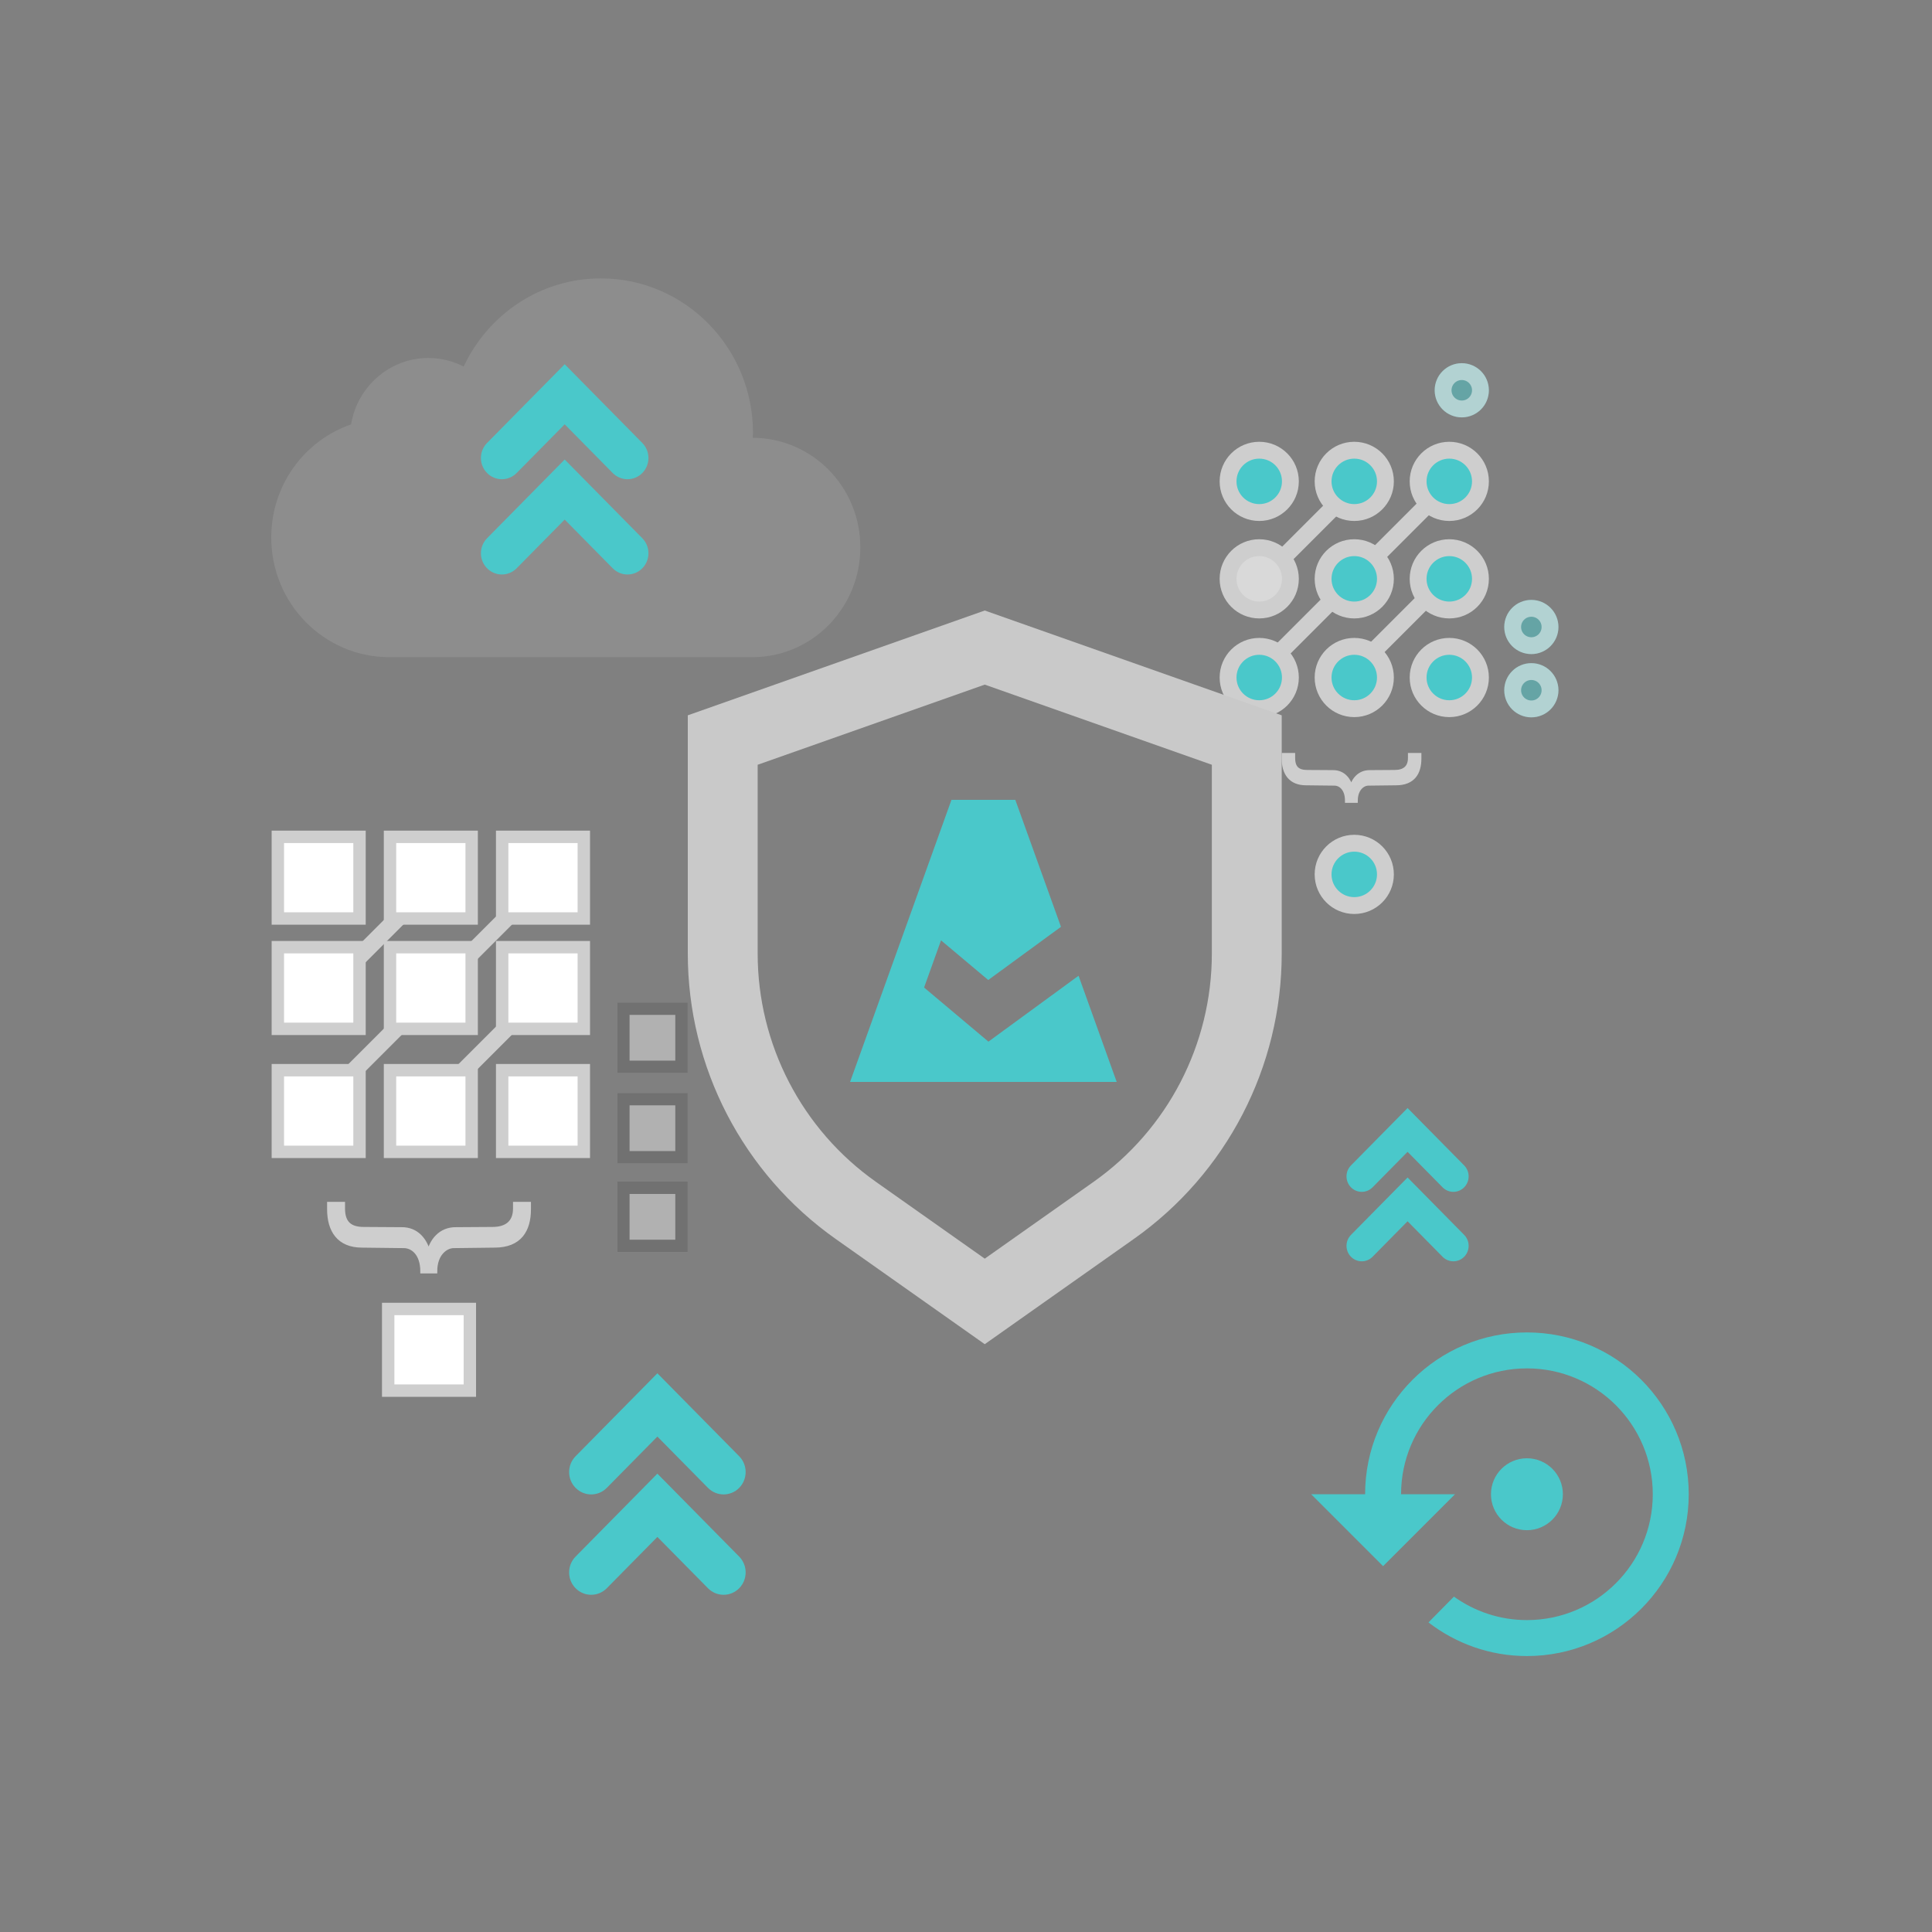 <svg width="500" height="500" viewBox="0 0 500 500" fill="none" xmlns="http://www.w3.org/2000/svg">
<rect x="0" y="0" width="500" height="500" fill="#808080" stroke="none"/>
<g clip-path="url(#clip0_11341_23283)">
<path d="M404.472 386.707C404.472 381.565 400.308 377.401 395.166 377.401C390.025 377.401 385.86 381.565 385.86 386.707C385.86 391.848 390.025 396.013 395.166 396.013C400.308 396.013 404.472 391.848 404.472 386.707ZM395.166 344.83C372.041 344.83 353.289 363.581 353.289 386.707H339.33L357.942 405.319L376.554 386.707H362.595C362.595 368.723 377.182 354.136 395.166 354.136C413.15 354.136 427.737 368.723 427.737 386.707C427.737 404.69 413.15 419.278 395.166 419.278C388.117 419.278 381.626 417.021 376.275 413.205L369.691 419.882C376.763 425.326 385.581 428.584 395.166 428.584C418.291 428.584 437.043 409.832 437.043 386.707C437.043 363.581 418.291 344.83 395.166 344.83Z" fill="#4AC8CA"/>
</g>
<line x1="326.081" y1="173.956" x2="374.635" y2="125.402" stroke="#CECECE" stroke-width="4.362"/>
<line x1="324.189" y1="152.201" x2="354.457" y2="121.934" stroke="#CECECE" stroke-width="4.362"/>
<line x1="348.151" y1="175.848" x2="378.419" y2="145.581" stroke="#CECECE" stroke-width="4.362"/>
<circle cx="325.889" cy="124.579" r="8.066" fill="#4AC8CA" stroke="#CECECE" stroke-width="4.362"/>
<circle cx="325.889" cy="149.802" r="8.066" fill="#D9D9D9" stroke="#CECECE" stroke-width="4.362"/>
<circle cx="325.889" cy="175.341" r="8.066" fill="#4AC8CA" stroke="#CECECE" stroke-width="4.362"/>
<circle cx="350.482" cy="124.579" r="8.066" fill="#4AC8CA" stroke="#CECECE" stroke-width="4.362"/>
<circle cx="350.482" cy="149.802" r="8.066" fill="#4AC8CA" stroke="#CECECE" stroke-width="4.362"/>
<circle cx="350.482" cy="226.292" r="8.066" fill="#4AC8CA" stroke="#CECECE" stroke-width="4.362"/>
<circle cx="350.482" cy="175.341" r="8.066" fill="#4AC8CA" stroke="#CECECE" stroke-width="4.362"/>
<circle cx="375.074" cy="124.579" r="8.066" fill="#4AC8CA" stroke="#CECECE" stroke-width="4.362"/>
<circle cx="375.074" cy="149.802" r="8.066" fill="#4AC8CA" stroke="#CECECE" stroke-width="4.362"/>
<circle cx="375.074" cy="175.341" r="8.066" fill="#4AC8CA" stroke="#CECECE" stroke-width="4.362"/>
<path d="M348.613 207.237C348.613 204.11 346.895 202.79 345.354 202.79C344.122 202.79 339.234 202.704 338 202.704C333.951 202.704 332.233 200.061 332.233 196.318L332.233 195.393L334.655 195.393L334.655 196.185C334.655 198.785 335.93 199.798 338.308 199.798C339.321 199.798 343.724 199.839 344.915 199.839C347.733 199.795 349.142 201.91 349.669 203.892L349.758 203.892C350.242 201.91 351.739 199.795 354.557 199.839C355.746 199.839 359.884 199.798 360.94 199.798C363.407 199.798 364.905 198.652 364.905 196.185L364.905 195.393L367.326 195.393L367.326 196.318C367.326 199.973 365.741 202.704 361.294 202.704C360.105 202.704 355.304 202.79 354.116 202.79C352.752 202.79 350.859 204.11 350.859 207.237L348.613 207.237Z" fill="#CECECE" stroke="#CECECE" stroke-width="1.063" stroke-miterlimit="10"/>
<circle cx="396.311" cy="178.635" r="7.015" fill="#4AC8CA" fill-opacity="0.5"/>
<circle cx="396.311" cy="178.635" r="4.834" stroke="white" stroke-opacity="0.5" stroke-width="4.362"/>
<circle cx="378.306" cy="101.005" r="7.015" fill="#4AC8CA" fill-opacity="0.5"/>
<circle cx="378.306" cy="101.005" r="4.834" stroke="white" stroke-opacity="0.5" stroke-width="4.362"/>
<circle cx="396.311" cy="162.266" r="7.015" fill="#4AC8CA" fill-opacity="0.5"/>
<circle cx="396.311" cy="162.266" r="4.834" stroke="white" stroke-opacity="0.5" stroke-width="4.362"/>
<line x1="82.99" y1="285.679" x2="140.731" y2="227.938" stroke="#CECECE" stroke-width="4.413"/>
<line x1="80.74" y1="259.807" x2="116.735" y2="223.813" stroke="#CECECE" stroke-width="4.413"/>
<line x1="109.235" y1="287.928" x2="145.23" y2="251.934" stroke="#CECECE" stroke-width="4.413"/>
<path d="M109.312 329.024C109.312 324.419 106.783 322.475 104.512 322.475C102.698 322.475 95.499 322.347 93.682 322.347C87.717 322.347 85.188 318.455 85.188 312.942L85.188 311.579L88.755 311.579L88.755 312.747C88.755 316.575 90.633 318.068 94.134 318.068C95.626 318.068 102.113 318.129 103.865 318.129C108.016 318.063 110.091 321.178 110.867 324.097L110.999 324.097C111.712 321.178 113.917 318.063 118.068 318.129C119.818 318.129 125.913 318.068 127.469 318.068C131.101 318.068 133.308 316.38 133.308 312.747L133.308 311.579L136.875 311.579L136.875 312.942C136.875 318.325 134.54 322.347 127.99 322.347C126.239 322.347 119.168 322.475 117.418 322.475C115.408 322.475 112.621 324.419 112.621 329.024L109.312 329.024Z" fill="#CECECE" stroke="#CECECE" stroke-width="1.075" stroke-miterlimit="10"/>
<rect x="100.464" y="338.759" width="21.134" height="21.134" fill="white" stroke="#CECECE" stroke-width="3.21"/>
<rect x="71.907" y="276.964" width="21.134" height="21.134" fill="white" stroke="#CECECE" stroke-width="3.21"/>
<rect x="71.907" y="245.13" width="21.134" height="21.134" fill="white" stroke="#CECECE" stroke-width="3.21"/>
<rect x="71.907" y="216.573" width="21.134" height="21.134" fill="white" stroke="#CECECE" stroke-width="3.21"/>
<rect x="100.932" y="276.964" width="21.134" height="21.134" fill="white" stroke="#CECECE" stroke-width="3.21"/>
<rect x="100.932" y="245.13" width="21.134" height="21.134" fill="white" stroke="#CECECE" stroke-width="3.21"/>
<rect x="100.932" y="216.573" width="21.134" height="21.134" fill="white" stroke="#CECECE" stroke-width="3.21"/>
<rect x="129.958" y="276.964" width="21.134" height="21.134" fill="white" stroke="#CECECE" stroke-width="3.21"/>
<rect x="159.719" y="305.789" width="18.258" height="18.258" fill="#CECECE" fill-opacity="0.62"/>
<rect x="161.324" y="307.394" width="15.048" height="15.048" stroke="#333333" stroke-opacity="0.5" stroke-width="3.21"/>
<rect x="159.719" y="282.851" width="18.258" height="18.258" fill="#CECECE" fill-opacity="0.62"/>
<rect x="161.324" y="284.455" width="15.048" height="15.048" stroke="#333333" stroke-opacity="0.5" stroke-width="3.21"/>
<rect x="159.719" y="259.441" width="18.258" height="18.258" fill="#CECECE" fill-opacity="0.62"/>
<rect x="161.324" y="261.046" width="15.048" height="15.048" stroke="#333333" stroke-opacity="0.5" stroke-width="3.21"/>
<rect x="129.958" y="245.13" width="21.134" height="21.134" fill="white" stroke="#CECECE" stroke-width="3.21"/>
<rect x="129.958" y="216.573" width="21.134" height="21.134" fill="white" stroke="#CECECE" stroke-width="3.21"/>
<path d="M194.81 113.3C194.81 112.891 194.879 112.483 194.879 112.074C194.879 89.95 177.247 72.045 155.496 72.045C139.805 72.045 126.325 81.372 119.994 94.851C117.237 93.456 114.14 92.639 110.872 92.639C100.831 92.639 92.457 100.093 90.858 109.828C78.808 113.981 70.196 125.52 70.196 139.101C70.196 156.188 83.846 170.042 100.661 170.076H194.844C210.23 170.008 222.654 157.311 222.654 141.688C222.688 126.03 210.196 113.334 194.81 113.3Z" fill="#B8B8B8" fill-opacity="0.23"/>
<path fill-rule="evenodd" clip-rule="evenodd" d="M146.14 94.268L166.231 114.641C168.348 116.787 168.348 120.267 166.231 122.413C164.115 124.559 160.683 124.559 158.567 122.413L146.14 109.812L133.714 122.413C131.597 124.559 128.166 124.559 126.05 122.413C123.933 120.267 123.933 116.787 126.05 114.641L146.14 94.268Z" fill="#4AC8CA"/>
<path fill-rule="evenodd" clip-rule="evenodd" d="M146.14 118.922L166.231 139.295C168.348 141.441 168.348 144.921 166.231 147.067C164.115 149.213 160.683 149.213 158.567 147.067L146.14 134.466L133.714 147.067C131.597 149.213 128.166 149.213 126.05 147.067C123.933 144.921 123.933 141.441 126.05 139.295L146.14 118.922Z" fill="#4AC8CA"/>
<path fill-rule="evenodd" clip-rule="evenodd" d="M364.279 286.759L378.926 301.611C380.469 303.176 380.469 305.713 378.926 307.278C377.383 308.842 374.881 308.842 373.338 307.278L364.279 298.091L355.219 307.278C353.676 308.842 351.175 308.842 349.632 307.278C348.089 305.713 348.089 303.176 349.632 301.611L364.279 286.759Z" fill="#4AC8CA"/>
<path fill-rule="evenodd" clip-rule="evenodd" d="M364.279 304.733L378.926 319.586C380.469 321.15 380.469 323.687 378.926 325.252C377.383 326.816 374.881 326.816 373.338 325.252L364.279 316.065L355.219 325.252C353.676 326.816 351.175 326.816 349.632 325.252C348.089 323.687 348.089 321.15 349.632 319.586L364.279 304.733Z" fill="#4AC8CA"/>
<path fill-rule="evenodd" clip-rule="evenodd" d="M170.13 355.404L191.3 376.87C193.53 379.132 193.53 382.798 191.3 385.06C189.069 387.321 185.454 387.321 183.224 385.06L170.13 371.782L157.037 385.06C154.806 387.321 151.191 387.321 148.961 385.06C146.731 382.798 146.731 379.132 148.961 376.87L170.13 355.404Z" fill="#4AC8CA"/>
<path fill-rule="evenodd" clip-rule="evenodd" d="M170.13 381.38L191.3 402.847C193.53 405.108 193.53 408.775 191.3 411.036C189.069 413.297 185.454 413.297 183.224 411.036L170.13 397.759L157.037 411.036C154.806 413.297 151.191 413.297 148.961 411.036C146.731 408.775 146.731 405.108 148.961 402.847L170.13 381.38Z" fill="#4AC8CA"/>
<g clip-path="url(#clip1_11341_23283)">
<path d="M255.804 269.574L239.152 255.571L243.538 243.363L255.756 253.625L274.578 239.861L262.762 207H246.238L235.578 236.665L231.18 248.885L220 280H289L279.13 252.52L255.804 269.574Z" fill="#4AC8CA"/>
</g>
<path fill-rule="evenodd" clip-rule="evenodd" d="M313.625 197.919L254.854 177.177L196.083 197.919V246.775C196.083 270.278 207.502 292.316 226.703 305.869L254.854 325.74L283.005 305.869C302.206 292.316 313.625 270.278 313.625 246.775V197.919ZM254.854 347.875L293.433 320.642C317.434 303.7 331.708 276.154 331.708 246.775V185.125L254.854 158L178 185.125V246.775C178 276.154 192.274 303.7 216.275 320.642L254.854 347.875Z" fill="#C9C9C9"/>
<defs>
<clipPath id="clip0_11341_23283">
<rect width="111.672" height="111.672" fill="white" transform="translate(339.33 330.87)"/>
</clipPath>
<clipPath id="clip1_11341_23283">
<rect width="69" height="73" fill="white" transform="translate(220 207)"/>
</clipPath>
</defs>
</svg>
